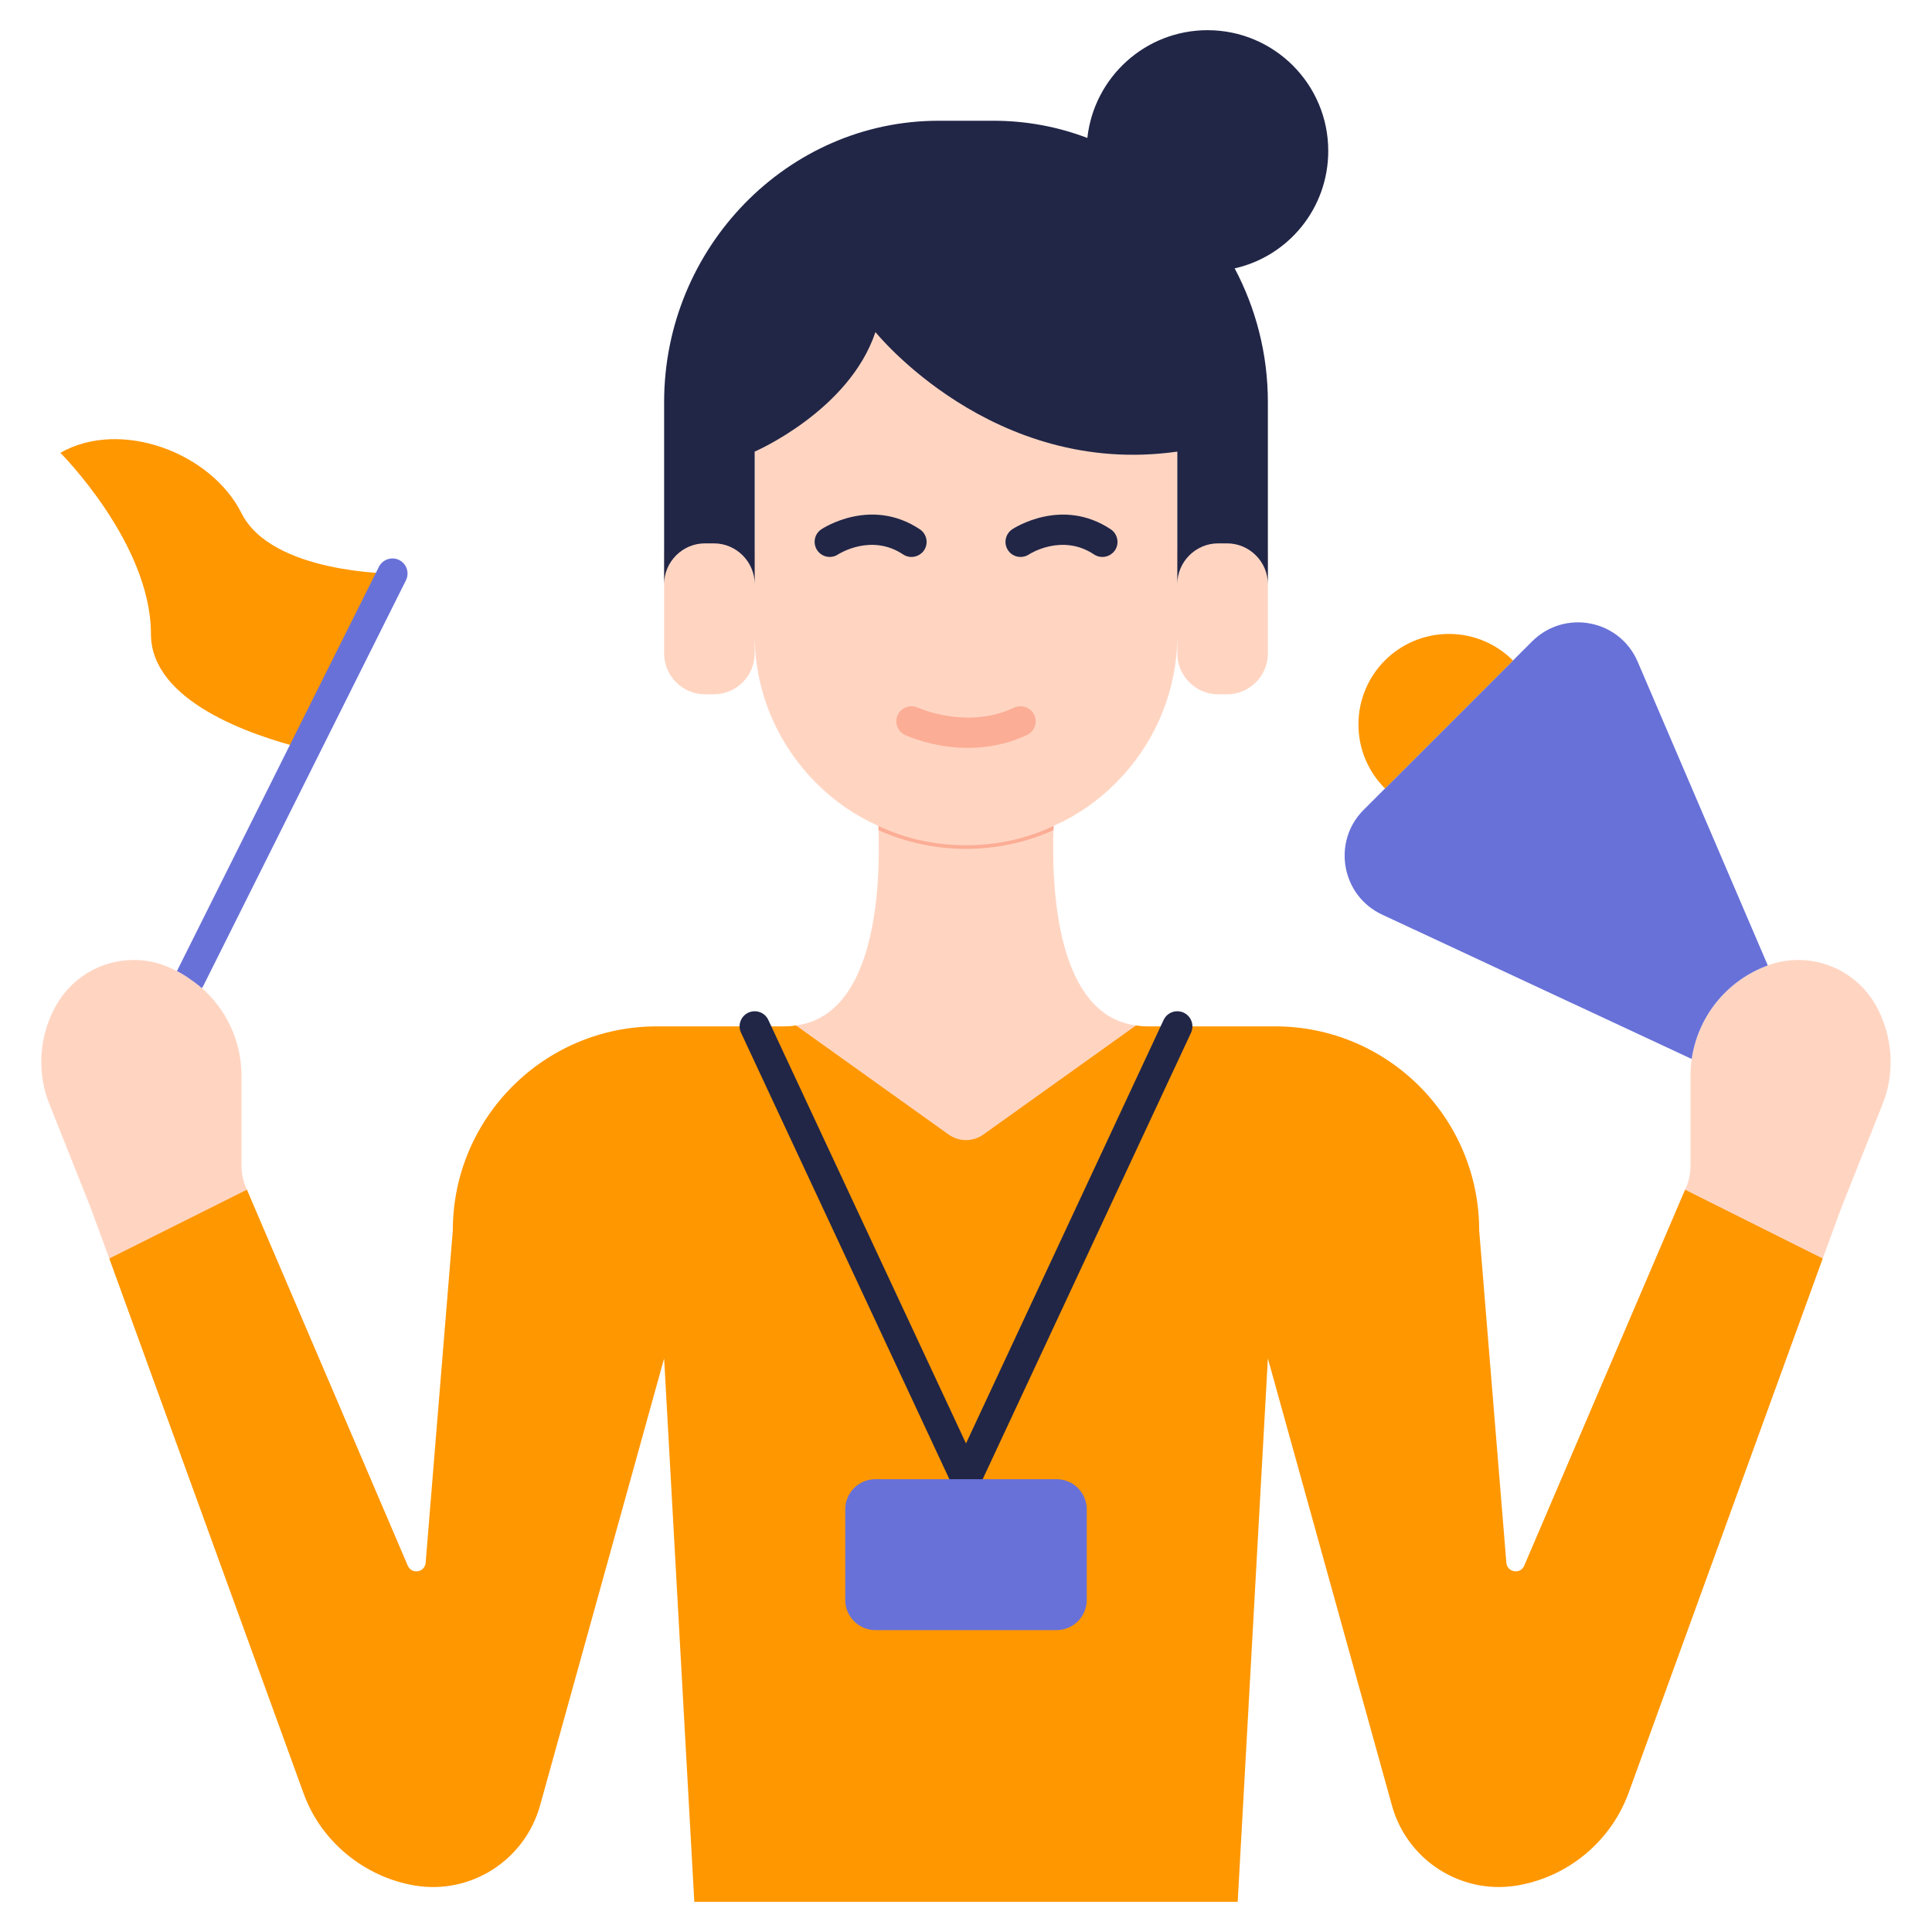<svg width="32" height="32" viewBox="0 0 32 32" fill="none" xmlns="http://www.w3.org/2000/svg">
<g clip-path="url(#clip0_36_98)">
<mask id="mask0_36_98" style="mask-type:luminance" maskUnits="userSpaceOnUse" x="0" y="0" width="32" height="32">
<path d="M32 0H0V32H32V0Z" fill="white"/>
</mask>
<g mask="url(#mask0_36_98)">
<path d="M6.5 9.5L5.045 12.41L5.015 12.395C4.17 12.18 2.5 11.62 2.5 10.5C2.5 9 1 7.5 1 7.5C2 6.93 3.5 7.5 4 8.5C4.5 9.5 6.5 9.5 6.5 9.5Z" fill="#FF9700"/>
<path d="M3.145 16.465C3.108 16.465 3.07 16.456 3.033 16.439C2.91 16.377 2.86 16.227 2.921 16.103L6.276 9.388C6.338 9.265 6.489 9.214 6.612 9.276C6.735 9.337 6.785 9.488 6.724 9.611L3.369 16.326C3.325 16.414 3.237 16.465 3.145 16.465Z" fill="#6871D8"/>
<path d="M4.09 19.705L3.75 21.673L1.81 20.845L1.5 20L0.825 18.305C0.615 17.795 0.64 17.215 0.89 16.725C1.15 16.205 1.665 15.9 2.215 15.9C2.4 15.9 2.59 15.935 2.77 16.01C2.905 16.065 3.03 16.13 3.145 16.215C3.35 16.35 3.525 16.525 3.665 16.73C3.88 17.045 4 17.425 4 17.825V19.3C4 19.43 4.025 19.565 4.08 19.685L4.09 19.705Z" fill="#FFD5C2"/>
<path d="M20.325 8.5H20.175C19.805 8.5 19.5 8.805 19.5 9.175V6.98C16.44 7.415 14.5 5 14.5 5C14.065 6.305 12.5 6.98 12.5 6.98V9.175C12.5 8.805 12.195 8.5 11.825 8.5H11.675C11.305 8.5 11 8.805 11 9.175V10.825C11 11.195 11.305 11.5 11.675 11.5H11.825C12.195 11.5 12.5 11.195 12.5 10.825V10.52C12.5 11.48 12.895 12.35 13.53 12.98C13.82 13.27 14.165 13.51 14.55 13.68C14.59 14.77 14.485 16.81 13.185 16.985L15.71 19.79C15.885 19.915 16.115 19.915 16.29 19.79L18.815 16.985C17.515 16.81 17.41 14.77 17.45 13.68C17.835 13.51 18.18 13.27 18.47 12.98C19.105 12.35 19.5 11.48 19.5 10.52V10.825C19.5 11.195 19.805 11.5 20.175 11.5H20.325C20.695 11.5 21 11.195 21 10.825V9.175C21 8.805 20.695 8.5 20.325 8.5Z" fill="#FFD5C2"/>
<path d="M31.315 17.585C31.315 17.83 31.27 18.075 31.175 18.305L30.5 20L30.19 20.845L28.834 21.673L27.91 19.705L27.92 19.685C27.975 19.565 28 19.43 28 19.3V17.825C28 17.73 28.005 17.635 28.02 17.54C28.12 16.855 28.575 16.27 29.23 16.01C29.245 16.005 29.265 15.995 29.28 15.99C29.445 15.93 29.615 15.9 29.785 15.9C30.335 15.9 30.85 16.205 31.11 16.725C31.245 16.995 31.315 17.29 31.315 17.585Z" fill="#FFD5C2"/>
<path d="M27.125 10.96L29.28 15.99C29.265 15.995 29.245 16.005 29.23 16.01C28.575 16.27 28.12 16.855 28.02 17.54L22.895 15.15C22.215 14.835 22.06 13.94 22.585 13.415L22.94 13.06L25.06 10.94L25.375 10.625C25.915 10.085 26.825 10.26 27.125 10.96Z" fill="#6871D8"/>
<path d="M25.06 10.94L22.94 13.06C22.67 12.79 22.5 12.415 22.5 12C22.5 11.17 23.17 10.5 24 10.5C24.415 10.5 24.79 10.67 25.06 10.94Z" fill="#FF9700"/>
<path d="M22 2.5C22 1.395 21.105 0.5 20 0.5C18.97 0.5 18.12 1.28 18.01 2.285C17.525 2.1 17 2 16.455 2H15.545C13.045 2 11 4.1 11 6.66V9.675C11 9.305 11.305 9 11.675 9H11.825C12.195 9 12.5 9.305 12.5 9.675V7.48C12.5 7.48 14.065 6.805 14.5 5.5C14.5 5.5 16.44 7.915 19.5 7.48V9.675C19.5 9.305 19.805 9 20.175 9H20.325C20.695 9 21 9.305 21 9.675V6.66C21 5.86 20.8 5.105 20.45 4.445C21.34 4.245 22 3.45 22 2.5Z" fill="#212647"/>
<path d="M27.91 19.705L25.245 25.935C25.18 26.08 24.965 26.045 24.95 25.885L24.5 20.38C24.5 18.515 22.985 17 21.12 17H19C18.94 17 18.88 16.995 18.82 16.985H18.815L16.29 18.79C16.115 18.915 15.885 18.915 15.71 18.79L13.185 16.985H13.18C13.12 16.995 13.06 17 13 17H10.88C9.015 17 7.5 18.515 7.5 20.38L7.05 25.885C7.035 26.045 6.82 26.08 6.755 25.935L4.09 19.705L1.81 20.845L5.025 29.695C5.17 30.1 5.42 30.445 5.74 30.71C6.06 30.975 6.45 31.16 6.87 31.23C7.795 31.385 8.69 30.815 8.945 29.905L11 22.5L11.5 31.5H20.5L21 22.5L23.055 29.905C23.28 30.715 24.015 31.255 24.825 31.255C24.925 31.255 25.03 31.245 25.13 31.23C25.975 31.085 26.68 30.5 26.975 29.695L30.19 20.845L27.91 19.705Z" fill="#FF9700"/>
<path d="M15.097 9.225C15.049 9.225 15.001 9.212 14.958 9.183C14.432 8.833 13.902 9.17 13.879 9.184C13.764 9.259 13.61 9.227 13.534 9.112C13.459 8.997 13.489 8.843 13.604 8.767C13.637 8.745 14.429 8.229 15.236 8.767C15.351 8.844 15.382 8.999 15.306 9.114C15.257 9.186 15.177 9.225 15.097 9.225Z" fill="#212647"/>
<path d="M16.033 12.387C15.453 12.387 15.017 12.186 14.989 12.173C14.865 12.114 14.812 11.966 14.87 11.841C14.929 11.716 15.078 11.664 15.203 11.72C15.211 11.724 16.015 12.09 16.797 11.721C16.922 11.664 17.07 11.715 17.13 11.84C17.189 11.965 17.135 12.114 17.011 12.173C16.671 12.334 16.332 12.387 16.033 12.387Z" fill="#FCAD95"/>
<path d="M18.259 9.225C18.21 9.225 18.163 9.212 18.12 9.183C17.587 8.828 17.047 9.18 17.043 9.183C16.928 9.259 16.773 9.229 16.696 9.114C16.619 8.999 16.651 8.844 16.765 8.767C16.799 8.745 17.591 8.23 18.398 8.767C18.512 8.844 18.544 8.999 18.468 9.114C18.418 9.186 18.339 9.225 18.259 9.225Z" fill="#212647"/>
<path d="M16 24.75C15.903 24.75 15.815 24.694 15.774 24.606L12.274 17.106C12.215 16.98 12.269 16.832 12.394 16.773C12.52 16.715 12.668 16.768 12.726 16.894L16 23.908L19.273 16.894C19.332 16.768 19.48 16.715 19.606 16.773C19.731 16.832 19.785 16.98 19.727 17.106L16.227 24.606C16.186 24.694 16.097 24.75 16 24.75Z" fill="#212647"/>
<path d="M18 25V26.5C18 26.776 17.776 27 17.5 27H14.5C14.224 27 14 26.776 14 26.5V25C14 24.724 14.224 24.5 14.5 24.5H17.5C17.776 24.5 18 24.724 18 25Z" fill="#6871D8"/>
<path d="M16 14C15.485 14 14.99 13.89 14.55 13.68V13.75C14.995 13.95 15.485 14.06 16 14.06C16.515 14.06 17.005 13.95 17.45 13.75V13.68C17.01 13.89 16.515 14 16 14Z" fill="#FCAD95"/>
</g>
</g>
<defs>
<clipPath id="clip0_36_98">
<rect width="32" height="32" fill="white"/>
</clipPath>
</defs>
</svg>
